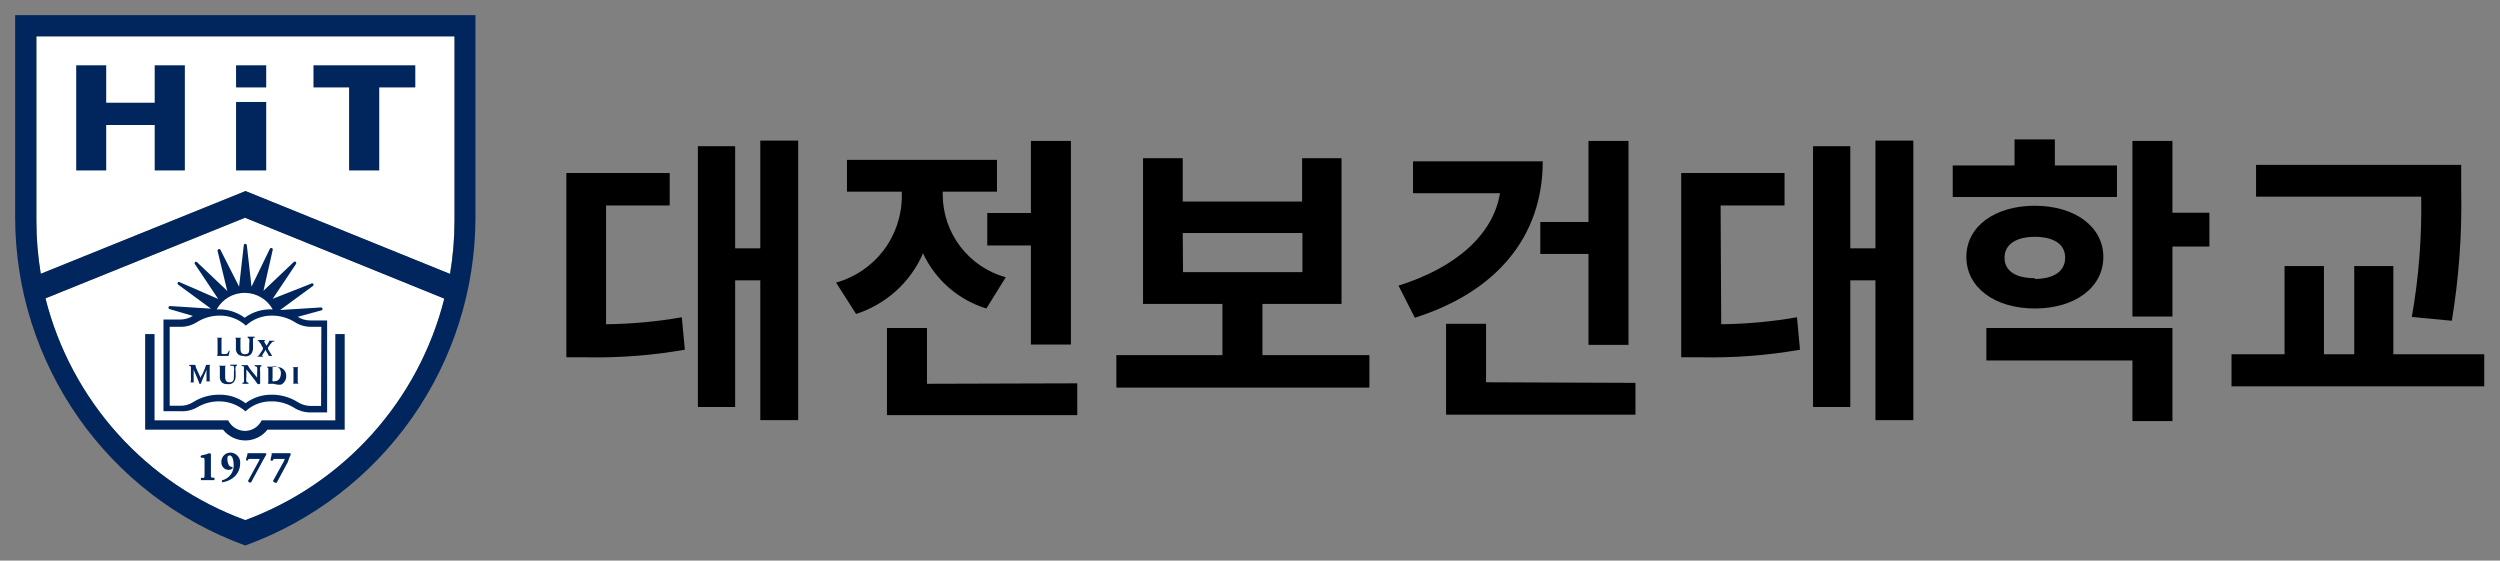 <svg width="165" height="37" viewBox="0 0 165 37" fill="none" xmlns="http://www.w3.org/2000/svg">
<rect x="0" y="0" width="165" height="37" fill="#808080" stroke="none"/>
<path d="M3 19.69C3.84 23.02 5.48 26.095 7.779 28.646C10.078 31.198 12.965 33.149 16.19 34.33C19.406 33.146 22.286 31.196 24.579 28.648C26.872 26.101 28.51 23.033 29.35 19.71L16.19 14.37L3 19.69Z" fill="white"/>
<path d="M29.69 18.08C29.89 16.921 29.994 15.746 30 14.57V2.4H2.4V14.57C2.4 15.743 2.497 16.913 2.69 18.07L16.19 12.61L29.69 18.08Z" fill="white"/>
<path d="M1 1V14.39C1.012 19.108 2.472 23.708 5.181 27.571C7.89 31.433 11.718 34.372 16.15 35.99H16.22C20.654 34.375 24.486 31.437 27.197 27.574C29.908 23.711 31.368 19.109 31.38 14.39V1H1ZM2.4 2.4H30V14.57C30 15.746 29.903 16.92 29.71 18.08L16.21 12.61L2.69 18.07C2.497 16.913 2.4 15.743 2.4 14.57V2.4ZM16.19 34.33C12.965 33.149 10.078 31.198 7.779 28.646C5.48 26.095 3.84 23.02 3 19.69L16.16 14.37L29.32 19.71C28.483 23.03 26.849 26.095 24.562 28.643C22.274 31.19 19.401 33.142 16.19 34.33Z" fill="#00265D"/>
<path d="M17.57 4.31H15.58V5.77H17.57V4.31Z" fill="#00265D"/>
<path d="M17.57 6.73H15.58V11.25H17.57V6.73Z" fill="#00265D"/>
<path d="M10.21 6.78H7.01V4.31H5.03V11.25H7.01V8.25H10.21V11.25H12.2V4.31H10.21V6.78Z" fill="#00265D"/>
<path d="M20.69 4.31V5.77H23.04V11.25H25.03V5.77H27.41V4.31H20.69Z" fill="#00265D"/>
<path d="M14.09 31.69H13.26C13.26 31.69 13.26 31.69 13.26 31.63C13.26 31.57 13.26 31.56 13.26 31.54H13.38C13.48 31.54 13.5 31.54 13.5 31.31V30.42C13.5 30.24 13.5 30.23 13.4 30.21H13.28C13.268 30.202 13.258 30.191 13.25 30.177C13.243 30.165 13.24 30.15 13.24 30.135C13.24 30.12 13.243 30.105 13.25 30.092C13.258 30.079 13.268 30.068 13.28 30.06L13.62 29.98L13.78 29.92H13.86C13.874 29.921 13.887 29.927 13.898 29.936C13.908 29.945 13.916 29.957 13.92 29.97C13.92 30.04 13.92 30.17 13.92 30.3V31.3C13.92 31.52 13.92 31.52 14.04 31.53H14.15C14.158 31.546 14.162 31.563 14.162 31.58C14.162 31.597 14.158 31.614 14.15 31.63C14.157 31.649 14.157 31.671 14.15 31.69H14.09Z" fill="#00265D"/>
<path d="M14.66 31.84C14.656 31.831 14.653 31.82 14.653 31.81C14.653 31.8 14.656 31.789 14.66 31.78C14.653 31.768 14.649 31.754 14.649 31.74C14.649 31.726 14.653 31.712 14.66 31.7C14.893 31.643 15.097 31.506 15.237 31.311C15.376 31.116 15.441 30.878 15.42 30.64C15.42 30.41 15.35 30.06 15.17 30.06C14.99 30.06 15.01 30.21 15.01 30.35C15.01 30.49 15.08 30.78 15.25 30.81H15.31C15.326 30.818 15.34 30.831 15.349 30.847C15.358 30.863 15.362 30.882 15.36 30.9C15.322 30.938 15.277 30.967 15.227 30.986C15.177 31.005 15.123 31.013 15.07 31.01C15.006 31.008 14.943 30.992 14.885 30.965C14.827 30.938 14.775 30.899 14.733 30.852C14.69 30.804 14.657 30.749 14.636 30.688C14.615 30.628 14.606 30.564 14.61 30.5C14.606 30.419 14.618 30.337 14.647 30.261C14.675 30.185 14.719 30.115 14.775 30.056C14.831 29.997 14.898 29.95 14.973 29.918C15.048 29.886 15.129 29.87 15.21 29.87C15.301 29.872 15.391 29.893 15.474 29.932C15.556 29.971 15.63 30.026 15.69 30.095C15.75 30.163 15.795 30.244 15.823 30.331C15.851 30.418 15.86 30.509 15.85 30.6C15.849 30.758 15.817 30.915 15.755 31.061C15.693 31.207 15.603 31.339 15.49 31.45C15.267 31.654 14.989 31.786 14.69 31.83L14.66 31.84Z" fill="#00265D"/>
<path d="M16.51 31.85C16.478 31.849 16.447 31.838 16.422 31.818C16.397 31.798 16.378 31.771 16.37 31.74L17.05 30.49C17.094 30.431 17.125 30.363 17.14 30.29H17.09H16.54C16.4 30.29 16.39 30.29 16.33 30.41C16.312 30.412 16.293 30.408 16.277 30.399C16.261 30.39 16.248 30.377 16.24 30.36C16.24 30.23 16.31 30.1 16.33 30V29.91H17.53C17.547 29.915 17.561 29.925 17.57 29.94C17.58 29.955 17.583 29.973 17.58 29.99L17.32 30.45L16.57 31.84L16.51 31.85Z" fill="#00265D"/>
<path d="M18.16 31.85C18.128 31.849 18.097 31.838 18.072 31.818C18.047 31.798 18.029 31.771 18.02 31.74L18.71 30.49C18.748 30.429 18.776 30.361 18.79 30.29H18.74H18.2C18.06 30.29 18.04 30.29 17.99 30.41C17.971 30.417 17.949 30.417 17.93 30.41C17.913 30.41 17.897 30.405 17.883 30.396C17.869 30.387 17.857 30.375 17.85 30.36L17.93 30V29.91H19.13C19.139 29.911 19.148 29.914 19.156 29.919C19.164 29.924 19.171 29.93 19.177 29.937C19.182 29.945 19.186 29.953 19.189 29.962C19.191 29.971 19.191 29.981 19.19 29.99C19.115 30.152 19.051 30.319 19 30.49L18.25 31.88L18.16 31.85Z" fill="#00265D"/>
<path d="M16.19 29.07C15.907 29.07 15.628 29.006 15.374 28.883C15.119 28.76 14.896 28.581 14.72 28.36H9.58V22.05H10.2V27.74H15.05L15.14 27.88C15.255 28.053 15.411 28.195 15.594 28.293C15.777 28.391 15.982 28.441 16.19 28.44C16.39 28.436 16.585 28.382 16.76 28.285C16.934 28.187 17.082 28.048 17.19 27.88L17.28 27.74H22.13V22.05H22.75V28.36H17.65C17.476 28.581 17.254 28.76 17.002 28.883C16.749 29.006 16.471 29.07 16.19 29.07Z" fill="#00265D"/>
<path d="M20.49 21.15C20.193 21.152 19.901 21.068 19.65 20.91L21.19 20.49C21.216 20.49 21.242 20.48 21.261 20.461C21.279 20.442 21.29 20.416 21.29 20.39C21.29 20.363 21.279 20.338 21.261 20.319C21.242 20.3 21.216 20.29 21.19 20.29L18.49 20.46L20.67 18.86C20.685 18.84 20.692 18.815 20.692 18.79C20.692 18.765 20.685 18.74 20.67 18.72C20.651 18.706 20.628 18.699 20.605 18.699C20.582 18.699 20.559 18.706 20.54 18.72L18 19.72L19.53 17.43C19.545 17.41 19.552 17.385 19.552 17.36C19.552 17.335 19.545 17.31 19.53 17.29C19.51 17.274 19.485 17.265 19.46 17.265C19.434 17.265 19.41 17.274 19.39 17.29L17.39 19.19L18 16.49C18.007 16.466 18.004 16.441 17.993 16.418C17.982 16.396 17.963 16.379 17.94 16.37C17.916 16.362 17.89 16.363 17.866 16.372C17.842 16.381 17.823 16.398 17.81 16.42L16.6 18.92L16.29 16.18C16.286 16.156 16.273 16.134 16.255 16.118C16.237 16.102 16.214 16.092 16.19 16.09C16.165 16.09 16.141 16.099 16.123 16.116C16.104 16.132 16.093 16.155 16.09 16.18L15.78 18.92L14.55 16.49C14.539 16.469 14.521 16.452 14.499 16.443C14.477 16.434 14.453 16.433 14.43 16.44C14.406 16.449 14.386 16.466 14.374 16.488C14.361 16.509 14.356 16.535 14.36 16.56L15 19.2L13 17.3C12.992 17.291 12.982 17.284 12.97 17.279C12.959 17.275 12.947 17.272 12.935 17.272C12.923 17.272 12.911 17.275 12.9 17.279C12.889 17.284 12.878 17.291 12.87 17.3C12.854 17.32 12.845 17.345 12.845 17.37C12.845 17.395 12.854 17.42 12.87 17.44L14.4 19.73L11.87 18.63C11.851 18.616 11.828 18.609 11.805 18.609C11.782 18.609 11.759 18.616 11.74 18.63C11.725 18.65 11.717 18.675 11.717 18.7C11.717 18.725 11.725 18.75 11.74 18.77L13.92 20.37L11.23 20.2C11.205 20.197 11.18 20.204 11.159 20.218C11.139 20.233 11.125 20.255 11.12 20.28C11.116 20.305 11.121 20.331 11.134 20.352C11.146 20.374 11.166 20.391 11.19 20.4L12.73 20.85C12.474 21.007 12.18 21.09 11.88 21.09H10.79V27.14H11.88C12.27 27.168 12.659 27.081 13 26.89C13.444 26.623 13.952 26.485 14.47 26.49C15.108 26.491 15.723 26.726 16.2 27.15C16.665 26.713 17.282 26.476 17.92 26.49C18.451 26.484 18.973 26.633 19.42 26.92C19.741 27.119 20.112 27.223 20.49 27.22H21.59V21.15H20.49ZM16.19 19.33C16.561 19.338 16.923 19.442 17.241 19.633C17.558 19.825 17.82 20.096 18 20.42C17.338 20.383 16.684 20.577 16.15 20.97C15.616 20.577 14.962 20.383 14.3 20.42C14.486 20.083 14.76 19.804 15.093 19.612C15.426 19.42 15.806 19.322 16.19 19.33ZM21.19 26.79H20.51C20.213 26.792 19.921 26.708 19.67 26.55C19.153 26.221 18.553 26.047 17.94 26.05C17.317 26.039 16.708 26.236 16.21 26.61C15.715 26.238 15.11 26.041 14.49 26.05C13.875 26.04 13.27 26.211 12.75 26.54C12.496 26.702 12.201 26.785 11.9 26.78H11.2V21.57H11.88C12.276 21.58 12.666 21.472 13 21.26C13.452 20.976 13.976 20.827 14.51 20.83C15.146 20.827 15.759 21.062 16.23 21.49C16.698 21.059 17.314 20.823 17.95 20.83C18.484 20.829 19.007 20.978 19.46 21.26C19.779 21.466 20.151 21.573 20.53 21.57H21.21L21.19 26.79Z" fill="#00265D"/>
<path d="M15.13 23.49H14.2H14.27C14.35 23.49 14.36 23.49 14.36 23.29V22.49C14.36 22.32 14.36 22.3 14.27 22.29H14.81H14.7C14.63 22.29 14.62 22.29 14.62 22.49V23.15C14.62 23.24 14.62 23.3 14.62 23.32C14.62 23.34 14.62 23.37 14.8 23.37C14.98 23.37 15.01 23.37 15.11 23.15C15.118 23.146 15.126 23.143 15.135 23.143C15.144 23.143 15.152 23.146 15.16 23.15C15.148 23.256 15.121 23.361 15.08 23.46L15.13 23.49Z" fill="#00265D"/>
<path d="M16.06 23.49C15.934 23.498 15.809 23.459 15.71 23.38C15.656 23.323 15.615 23.256 15.591 23.181C15.567 23.107 15.559 23.028 15.57 22.95V22.49C15.57 22.32 15.57 22.31 15.48 22.29H16H15.95C15.88 22.29 15.87 22.29 15.87 22.49V22.92C15.87 23.15 15.87 23.38 16.16 23.38C16.45 23.38 16.45 23.23 16.45 22.92V22.69C16.468 22.577 16.468 22.463 16.45 22.35C16.45 22.35 16.4 22.35 16.35 22.29C16.343 22.28 16.339 22.268 16.339 22.255C16.339 22.242 16.343 22.23 16.35 22.22H16.8C16.807 22.23 16.811 22.242 16.811 22.255C16.811 22.268 16.807 22.28 16.8 22.29C16.75 22.29 16.72 22.29 16.7 22.35C16.69 22.463 16.69 22.577 16.7 22.69V22.9C16.714 23.063 16.672 23.225 16.58 23.36C16.517 23.432 16.433 23.483 16.34 23.506C16.247 23.53 16.15 23.524 16.06 23.49Z" fill="#00265D"/>
<path d="M17.74 23.49H17.964L17.69 23.04V22.99V22.93C17.77 22.812 17.857 22.698 17.95 22.59C17.978 22.564 18.012 22.546 18.05 22.54H18.11V22.49H17.76V22.54L17.65 22.73L17.6 22.82C17.541 22.737 17.487 22.65 17.44 22.56V22.49H17.5C17.506 22.474 17.506 22.456 17.5 22.44H16.94C16.971 22.444 17.001 22.455 17.027 22.472C17.053 22.489 17.075 22.513 17.09 22.54C17.14 22.62 17.26 22.72 17.26 22.81L17.35 22.94C17.354 22.96 17.354 22.98 17.35 23C17.356 23.02 17.356 23.041 17.35 23.06L17.13 23.39C17.07 23.47 17.03 23.54 16.92 23.54H17.36C17.364 23.532 17.366 23.524 17.366 23.515C17.366 23.506 17.364 23.498 17.36 23.49H17.31C17.31 23.44 17.24 23.58 17.31 23.44C17.38 23.3 17.51 23.16 17.51 23.08L17.69 23.38C17.711 23.415 17.728 23.451 17.74 23.49Z" fill="#00265D"/>
<path d="M13.22 25.34H13.17C13.12 25.18 13 24.91 12.9 24.68L12.78 24.4V24.7C12.78 24.82 12.78 25.01 12.78 25.12C12.78 25.23 12.78 25.23 12.86 25.24H12.93H12.5C12.58 25.24 12.59 25.24 12.6 25.1C12.61 24.96 12.6 24.89 12.6 24.75V24.67C12.6 24.54 12.6 24.39 12.6 24.29C12.6 24.19 12.6 24.16 12.49 24.14C12.486 24.131 12.483 24.12 12.483 24.11C12.483 24.1 12.486 24.089 12.49 24.08H12.89C12.908 24.195 12.945 24.307 13 24.41L13.16 24.76L13.25 24.95C13.25 24.9 13.25 24.84 13.34 24.73L13.43 24.53C13.502 24.386 13.559 24.235 13.6 24.08H14H13.94C13.87 24.08 13.84 24.08 13.84 24.21C13.84 24.59 13.84 24.79 13.84 25.03C13.84 25.27 13.84 25.16 13.92 25.17H14H13.49H13.55C13.63 25.17 13.63 25.17 13.63 25.03V24.39L13.58 24.53C13.47 24.79 13.35 25.06 13.25 25.33L13.22 25.34Z" fill="#00265D"/>
<path d="M15 25.35C14.87 25.362 14.741 25.322 14.64 25.24C14.589 25.182 14.551 25.113 14.528 25.039C14.506 24.965 14.499 24.887 14.51 24.81V24.34C14.51 24.17 14.51 24.16 14.42 24.14H14.94C14.87 24.14 14.86 24.14 14.86 24.34V24.78C14.86 25 14.86 25.23 15.14 25.23C15.42 25.23 15.44 25.08 15.44 24.77V24.54C15.458 24.427 15.458 24.313 15.44 24.2C15.44 24.2 15.44 24.15 15.34 24.14H15.2C15.193 24.13 15.189 24.117 15.189 24.105C15.189 24.092 15.193 24.08 15.2 24.07H15.64C15.64 24.07 15.64 24.12 15.64 24.14C15.64 24.14 15.56 24.14 15.55 24.2C15.532 24.313 15.532 24.427 15.55 24.54V24.75C15.568 24.911 15.529 25.074 15.44 25.21C15.385 25.269 15.316 25.313 15.238 25.338C15.161 25.362 15.079 25.366 15 25.35Z" fill="#00265D"/>
<path d="M17 25.34C16.951 25.284 16.908 25.224 16.87 25.16L16.41 24.56L16.26 24.38V24.86C16.242 24.973 16.242 25.087 16.26 25.2C16.26 25.2 16.31 25.2 16.35 25.26H16.4V25.33H16V25.26C16.05 25.26 16.08 25.26 16.1 25.2C16.11 25.087 16.11 24.973 16.1 24.86V24.38C16.108 24.327 16.108 24.273 16.1 24.22C16.1 24.22 16.1 24.17 16 24.16H15.95C15.945 24.14 15.945 24.12 15.95 24.1H16.35C16.423 24.25 16.517 24.388 16.63 24.51L16.83 24.75L16.97 24.92V24.58C16.987 24.467 16.987 24.353 16.97 24.24C16.959 24.223 16.945 24.209 16.927 24.198C16.91 24.188 16.89 24.181 16.87 24.18H16.82C16.813 24.168 16.809 24.154 16.809 24.14C16.809 24.126 16.813 24.112 16.82 24.1H17.26C17.26 24.1 17.26 24.16 17.26 24.17C17.213 24.17 17.183 24.19 17.17 24.23C17.153 24.343 17.153 24.457 17.17 24.57V25.02C17.164 25.12 17.164 25.22 17.17 25.32C17.147 25.34 17.119 25.353 17.088 25.357C17.058 25.36 17.027 25.354 17 25.34Z" fill="#00265D"/>
<path d="M18.07 25.33H17.56H17.62C17.7 25.33 17.71 25.33 17.71 25.13V24.46C17.71 24.28 17.71 24.26 17.63 24.25V24.2H18.11C18.249 24.196 18.388 24.216 18.52 24.26C18.631 24.302 18.727 24.377 18.793 24.476C18.86 24.574 18.893 24.691 18.89 24.81C18.895 24.925 18.868 25.04 18.811 25.141C18.755 25.241 18.671 25.324 18.57 25.38C18.402 25.406 18.23 25.389 18.07 25.33ZM18.07 24.16H17.99C17.99 24.16 17.99 24.22 17.99 24.26V24.95C17.97 25.018 17.97 25.091 17.99 25.16C18.035 25.177 18.085 25.177 18.13 25.16C18.43 25.16 18.54 24.88 18.54 24.62C18.54 24.36 18.38 24.16 18.06 24.16H18.07Z" fill="#00265D"/>
<path d="M19.77 25.32H19.23H19.29C19.37 25.32 19.37 25.32 19.37 25.12V24.43C19.37 24.25 19.37 24.24 19.29 24.23H19.24H19.79H19.74C19.66 24.23 19.65 24.23 19.65 24.43V25.12C19.65 25.29 19.65 25.3 19.74 25.32H19.79H19.77Z" fill="#00265D"/>
<path d="M40 21.4C41.676 21.382 43.349 21.228 45 20.94L45.2 23.08C43.035 23.46 40.838 23.627 38.64 23.58H37.38V11.42H44.2V13.56H40V21.4ZM52.68 9.28V27.73H50.18V18.5H48.52V26.86H46.06V9.65H48.52V16.39H50.18V9.28H52.68Z" fill="black"/>
<path d="M65.1 20.36C64.187 20.08 63.343 19.612 62.623 18.985C61.903 18.357 61.323 17.586 60.92 16.72C60.511 17.663 59.904 18.508 59.142 19.198C58.38 19.887 57.479 20.406 56.5 20.72L55.18 18.65C56.43 18.304 57.532 17.556 58.316 16.523C59.1 15.49 59.523 14.227 59.52 12.93V12.65H55.9V10.55H65.8V12.65H62.22V12.89C62.232 14.121 62.644 15.315 63.395 16.291C64.145 17.267 65.193 17.972 66.38 18.3L65.1 20.36ZM71.1 25.3V27.4H58.54V21.65H61.18V25.33L71.1 25.3ZM68.04 14.06V9.3H70.68V22.74H68.04V16.2H65.16V14.06H68.04Z" fill="black"/>
<path d="M90.38 23.44V25.58H73.68V23.44H80.68V20.06H75.44V10.44H78.06V13.3H85.94V10.44H88.54V20.06H83.32V23.44H90.38ZM78.08 17.96H85.96V15.38H78.06L78.08 17.96Z" fill="black"/>
<path d="M101.82 10.65C101.82 15.65 98.74 19.27 93.38 20.97L92.3 18.85C96.14 17.65 98.56 15.45 99 12.75H93.26V10.65H101.82ZM107.94 25.27V27.37H95.44V21.37H98.08V25.23L107.94 25.27ZM104.84 14.65V9.3H107.48V22.76H104.84V16.76H101.66V14.65H104.84Z" fill="black"/>
<path d="M113.6 21.4C115.276 21.382 116.948 21.228 118.6 20.94L118.8 23.08C116.635 23.46 114.438 23.627 112.24 23.58H110.96V11.42H117.78V13.56H113.56L113.6 21.4ZM126.28 9.28V27.73H123.78V18.5H122.12V26.86H119.66V9.65H122.12V16.39H123.78V9.28H126.28Z" fill="black"/>
<path d="M139.72 13H128.88V10.92H132.96V9.2H135.62V10.92H139.72V13ZM134.3 20.36C131.66 20.36 129.78 18.98 129.78 16.96C129.78 14.94 131.66 13.58 134.3 13.58C136.94 13.58 138.82 14.96 138.82 16.96C138.82 18.96 136.96 20.36 134.3 20.36ZM131.1 21.65H143.38V27.79H140.74V23.79H131.1V21.65ZM134.3 18.41C135.48 18.41 136.3 17.95 136.3 17.01C136.3 16.07 135.48 15.63 134.3 15.63C133.12 15.63 132.3 16.09 132.3 17.01C132.3 17.93 133.1 18.36 134.3 18.36V18.41ZM145.82 16.27H143.38V20.89H140.74V9.3H143.38V14.04H145.82V16.27Z" fill="black"/>
<path d="M163.96 23.38V25.5H147.28V23.38H150.78V17.56H153.38V23.38H155.38V17.56H157.96V23.38H163.96ZM159.18 20.92C159.641 18.299 159.848 15.64 159.8 12.98H148.9V10.88H162.44V12.65C162.494 15.503 162.286 18.355 161.82 21.17L159.18 20.92Z" fill="black"/>
</svg>

